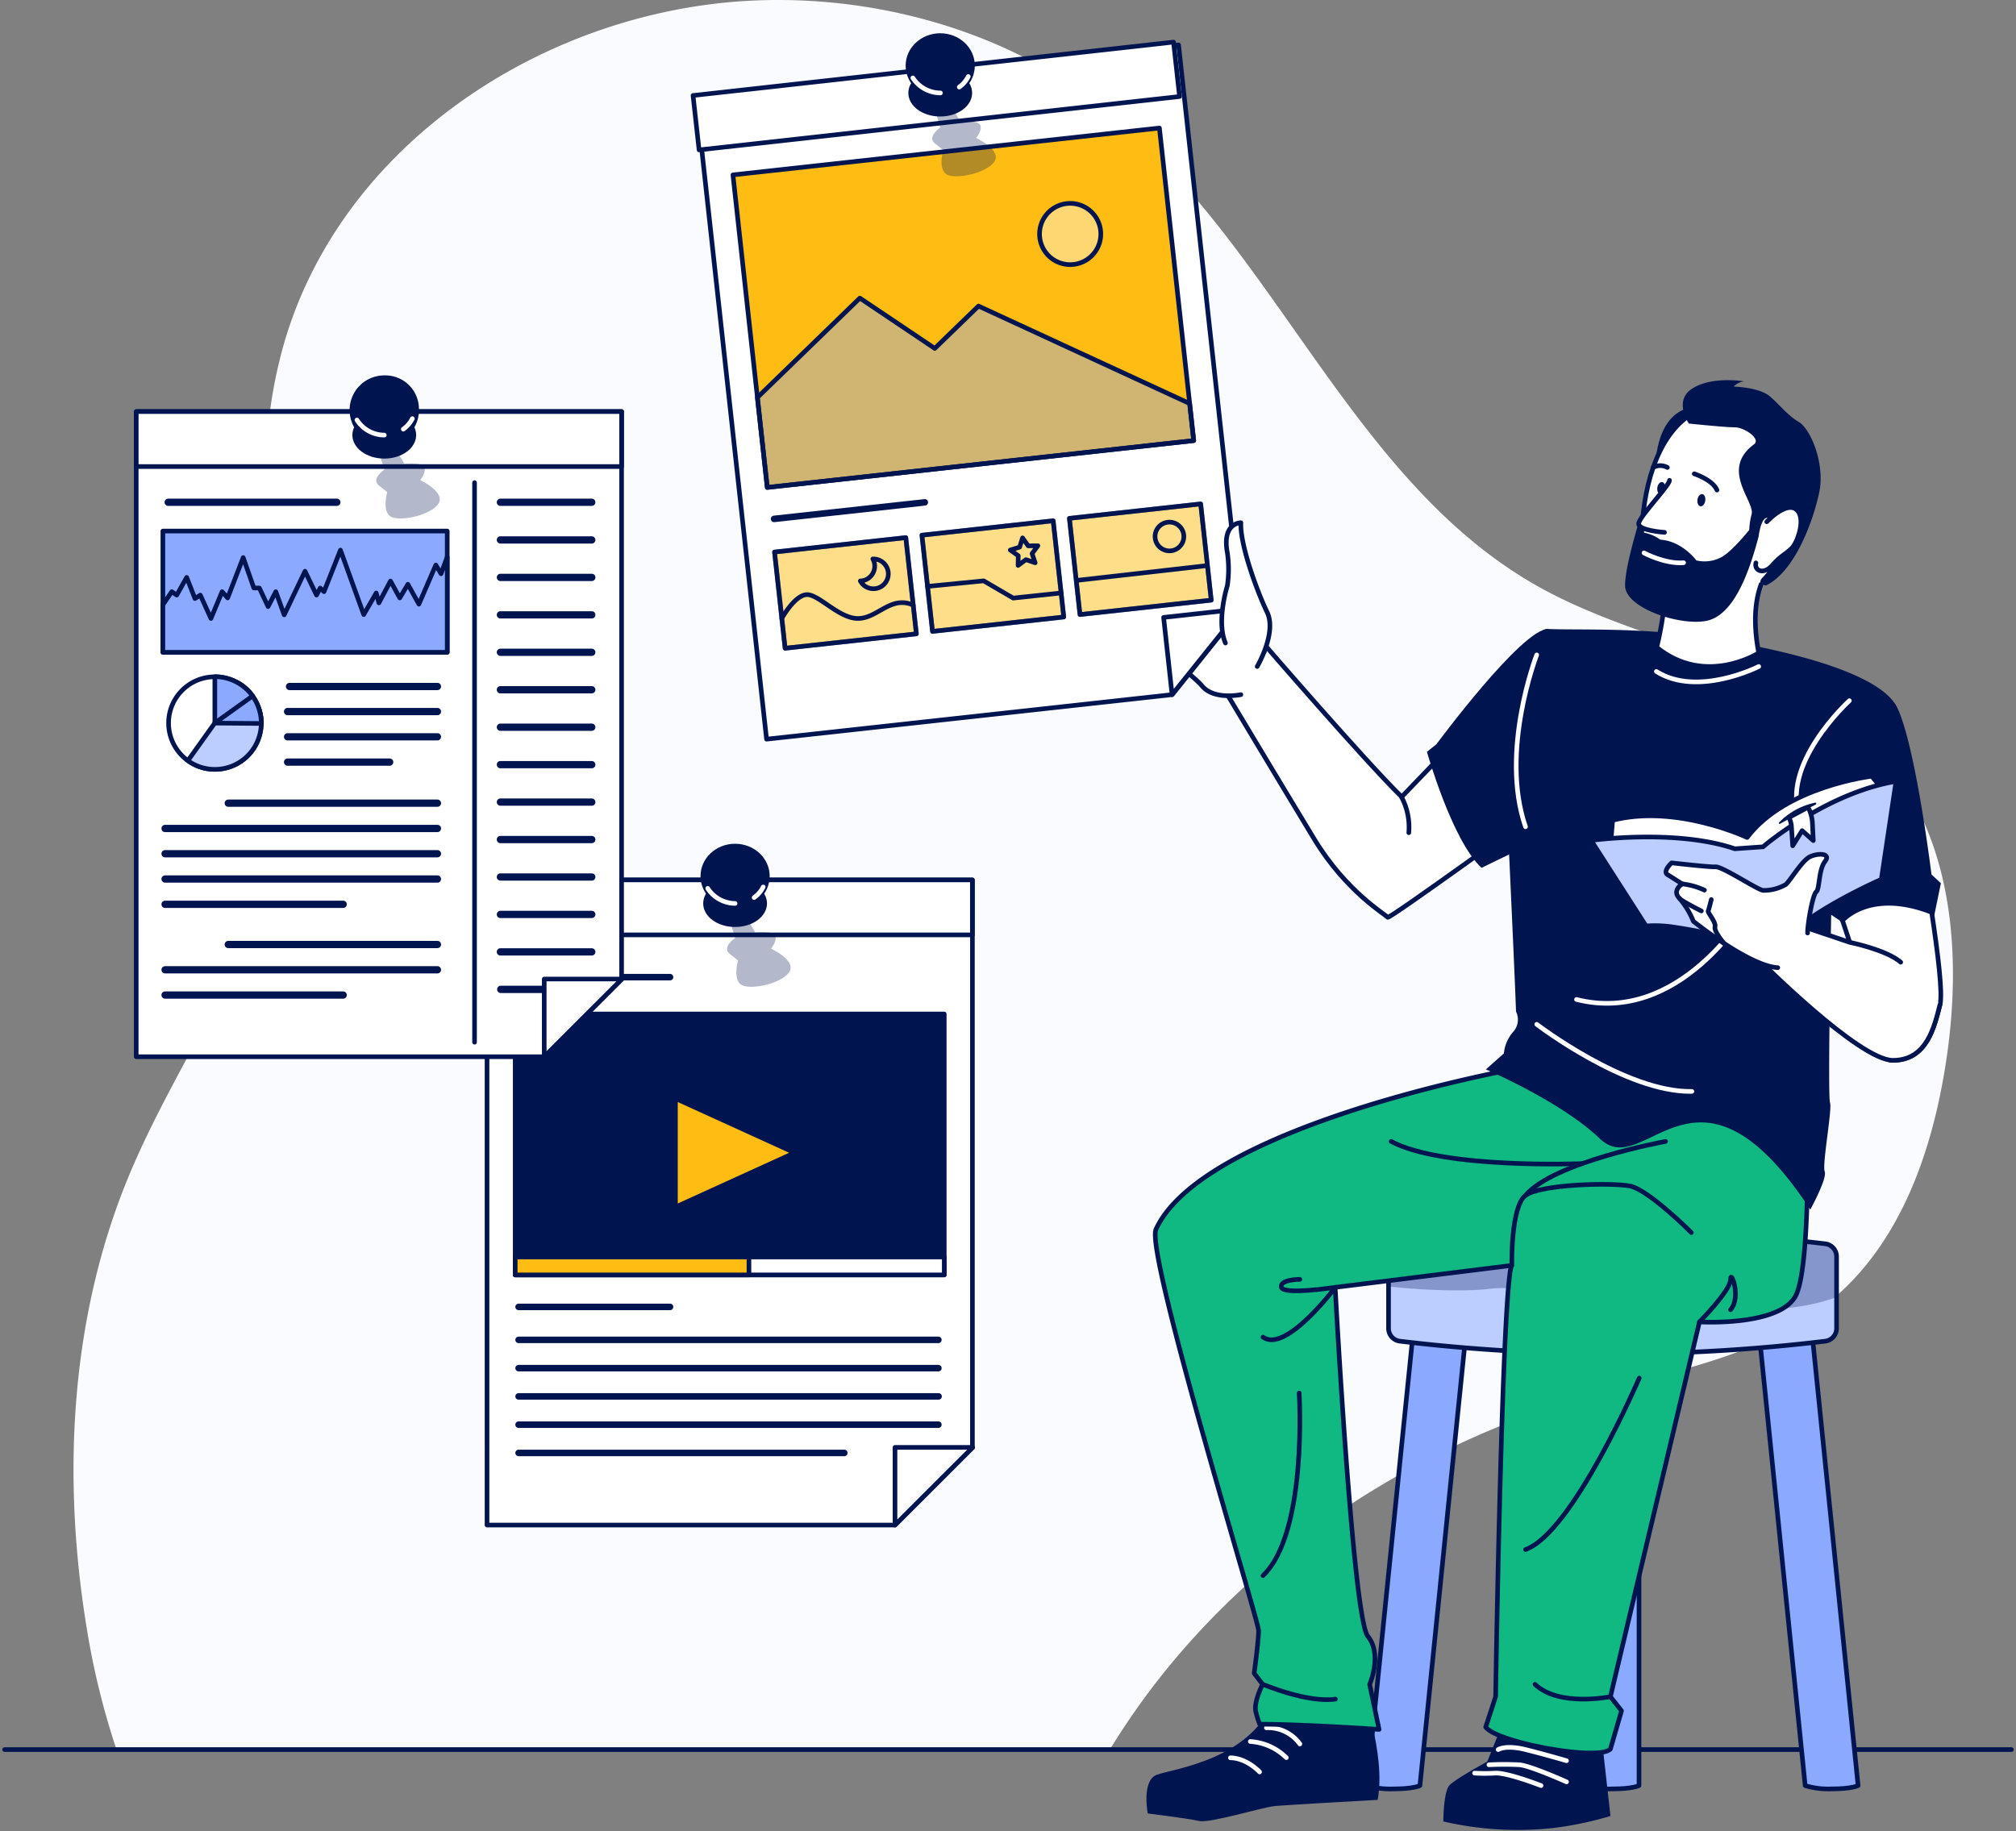 <svg xmlns="http://www.w3.org/2000/svg" width="437" height="397" fill="none"><rect width="100%" height="100%" fill="#808080" stroke="none"/><path fill="#F9FBFF" d="M25.123 378.927h215.669c.879-1.389 1.757-2.778 2.656-4.137 23.204-35.327 60.349-60.502 100.935-72.318 18.17-5.291 37.871-8.436 52.475-20.488 15.034-12.388 21.928-32.161 24.92-51.412 3.626-23.317 1.665-49.442-14.155-66.937-18.578-20.548-49.707-22.846-73.912-36.317-41.659-23.184-57.816-75.975-95.707-104.888C214.065 4.158 181.73-2.92 152.786 1.084 111.74 6.773 73.125 34.277 61.523 74.618a101.9 101.9 0 0 0-3.514 36.165c1.89 23.99 7.068 48.379 2.186 71.992-5.382 26.033-22.326 48.001-32.447 72.604-12.603 30.639-14.298 64.955-8.947 97.617a167 167 0 0 0 6.322 25.931"/><path stroke="#001550" stroke-linecap="round" stroke-linejoin="round" d="M1 379.315h435.005"/><path fill="#fff" stroke="#001550" stroke-linecap="round" stroke-linejoin="round" d="M210.786 190.771v123.098l-16.78 16.77h-88.434V190.771z"/><path fill="#fff" stroke="#001550" stroke-linecap="round" stroke-linejoin="round" d="M210.776 190.771H105.572v11.919h105.204zm.082 123.027-16.852 16.841v-16.841z"/><path fill="#001550" d="m158.179 199.422 1.164 3.942s-2.962 1.992-1.164 3.432l1.797 1.44s-1.215 4.218.807 5.331 8.692-.337 10.305-2.829c1.614-2.492-3.952-5.056-3.952-5.056s1.634-2.042.725-2.992-4.147-.541-4.147-.541l-2.216-3.738z" opacity=".3"/><path fill="#001550" d="M159.343 196.981c4.14 0 7.497-3.146 7.497-7.027 0-3.88-3.357-7.026-7.497-7.026s-7.496 3.146-7.496 7.026 3.356 7.027 7.496 7.027"/><path fill="#001550" d="M166.258 195.868c0 2.818-3.064 5.106-6.915 5.106s-6.914-2.277-6.914-5.106 3.064-5.107 6.914-5.107c3.851 0 6.915 2.288 6.915 5.107"/><path stroke="#fff" stroke-linecap="round" stroke-linejoin="round" d="M163.469 194.591a6.24 6.24 0 0 0 1.961-2.288m-12.02.307a7.15 7.15 0 0 0 5.933 3.258"/><path fill="#001550" stroke="#001550" stroke-linecap="round" stroke-linejoin="round" d="M204.679 219.838h-93v56.57h93z"/><path fill="#FFBD14" stroke="#001550" stroke-linecap="round" stroke-linejoin="round" d="M146.414 238.15v23.551l25.849-11.776z"/><path fill="#001550" d="M145.239 211.146h-32.825a.705.705 0 0 0 0 1.41h32.825a.7.7 0 0 0 .498-.207.7.7 0 0 0 0-.996.7.7 0 0 0-.498-.207m58.215 84.769h-91.04a.704.704 0 1 0 0 1.409h91.04a.706.706 0 0 0 0-1.409m0 6.128h-91.04a.704.704 0 1 0 0 1.409h91.04a.705.705 0 0 0 .651-.974.7.7 0 0 0-.153-.229.7.7 0 0 0-.498-.206m0 6.128h-91.04a.704.704 0 1 0 0 1.409h91.04a.706.706 0 0 0 0-1.409m-20.427 6.127h-70.613a.705.705 0 0 0 0 1.41h70.613a.703.703 0 0 0 .705-.705.704.704 0 0 0-.705-.705m20.427-24.511h-91.04a.704.704 0 1 0 0 1.409h91.04a.706.706 0 0 0 0-1.409m-58.215-7.149h-32.825a.704.704 0 1 0 0 1.409h32.825a.704.704 0 1 0 0-1.409"/><path fill="#fff" stroke="#001550" stroke-linecap="round" stroke-linejoin="round" d="M204.679 272.527h-93v3.881h93z"/><path fill="#FFBD14" stroke="#001550" stroke-linecap="round" stroke-linejoin="round" d="M162.346 272.527h-50.667v3.881h50.667z"/><path fill="#fff" stroke="#001550" stroke-linecap="round" stroke-linejoin="round" d="M134.74 89.233v123.098l-16.77 16.77H29.525V89.233z"/><path fill="#001550" d="M73.012 108.107H36.46a.78.78 0 0 0-.556.23.79.79 0 0 0 .255 1.283q.144.06.3.06h36.553a.785.785 0 0 0 .787-.787.79.79 0 0 0-.787-.786m21.805 39.943H62.758a.8.8 0 0 0-.556.231.78.78 0 0 0-.23.556.79.79 0 0 0 .485.726q.145.06.301.06h32.06a.79.79 0 0 0 .785-.786.785.785 0 0 0-.786-.787m0 5.434H62.34a.784.784 0 0 0-.787.786.786.786 0 0 0 .787.786h32.477a.79.79 0 0 0 .787-.786.785.785 0 0 0-.787-.786m0 5.474H62.34a.79.79 0 0 0-.787.786.785.785 0 0 0 .787.786h32.477a.784.784 0 0 0 .787-.786.785.785 0 0 0-.787-.786m-10.346 5.484H62.34a.78.78 0 0 0-.556.23.78.78 0 0 0-.23.557.78.78 0 0 0 .23.556.78.78 0 0 0 .556.23h22.13a.78.78 0 0 0 .556-.23.78.78 0 0 0 .17-.857.78.78 0 0 0-.726-.486m10.347 8.906H49.481a.79.79 0 0 0-.786.786.785.785 0 0 0 .786.787h45.336a.785.785 0 0 0 .787-.787.79.79 0 0 0-.787-.786m0 5.484H35.786a.785.785 0 0 0-.787.787.79.79 0 0 0 .787.786h59.031a.79.79 0 0 0 .787-.786.785.785 0 0 0-.787-.787m0 5.475H35.786a.784.784 0 0 0-.787.786.786.786 0 0 0 .787.786h59.031a.79.79 0 0 0 .787-.786.785.785 0 0 0-.787-.786m0 5.484H35.786a.79.79 0 0 0-.787.786.785.785 0 0 0 .787.787h59.031a.785.785 0 0 0 .787-.787.79.79 0 0 0-.787-.786m-20.426 5.484H35.786a.785.785 0 0 0-.787.787.79.79 0 0 0 .787.786H74.39a.79.79 0 0 0 .786-.786.785.785 0 0 0-.786-.787m20.427 8.712H49.481a.788.788 0 0 0-.556 1.343.8.8 0 0 0 .556.23h45.336a.788.788 0 0 0 .556-1.343.8.8 0 0 0-.556-.23m0 5.484H35.786a.785.785 0 0 0-.787.787.79.79 0 0 0 .787.786h59.031a.79.79 0 0 0 .787-.786.785.785 0 0 0-.787-.787m-20.426 5.475H35.786a.79.79 0 0 0-.787.786.785.785 0 0 0 .787.786H74.39a.784.784 0 0 0 .786-.786.786.786 0 0 0-.786-.786"/><path fill="#fff" stroke="#001550" stroke-linecap="round" stroke-linejoin="round" d="M134.74 89.233H29.535v11.919H134.74z"/><path fill="#001550" d="m82.133 97.884 1.164 3.942s-2.962 1.991-1.165 3.431l1.798 1.44s-1.205 4.218.817 5.332 8.681-.337 10.295-2.829c1.613-2.492-3.953-5.107-3.953-5.107s1.634-2.042.725-2.992-4.146-.542-4.146-.542l-2.216-3.738z" opacity=".3"/><path fill="#001550" d="M90.803 88.416a7.517 7.517 0 1 1-7.506-7.026 7.28 7.28 0 0 1 7.506 7.026"/><path fill="#001550" d="M83.297 99.426c3.818 0 6.914-2.282 6.914-5.097 0-2.814-3.096-5.096-6.914-5.096-3.819 0-6.914 2.282-6.914 5.096s3.095 5.097 6.914 5.097"/><path stroke="#fff" stroke-linecap="round" stroke-linejoin="round" d="M87.423 93.043a6.4 6.4 0 0 0 1.96-2.278m-12.01.296a7.08 7.08 0 0 0 5.924 3.268"/><path stroke="#001550" stroke-linecap="round" stroke-linejoin="round" d="M102.865 104.634v121.321"/><path fill="#001550" d="M128.275 108.107h-19.803a.786.786 0 1 0 0 1.573h19.803a.8.8 0 0 0 .556-.231.79.79 0 0 0 .171-.857.8.8 0 0 0-.426-.425.8.8 0 0 0-.301-.06m0 8.17h-19.803a.783.783 0 0 0-.786.787.786.786 0 0 0 .786.786h19.803a.786.786 0 1 0 0-1.573m0 8.12h-19.803a.786.786 0 1 0 0 1.573h19.803a.783.783 0 0 0 .786-.787.786.786 0 0 0-.786-.786m0 8.119h-19.803a.786.786 0 1 0 0 1.573h19.803a.783.783 0 0 0 .786-.787.786.786 0 0 0-.786-.786m0 8.119h-19.803a.783.783 0 0 0-.786.787.786.786 0 0 0 .786.786h19.803a.786.786 0 1 0 0-1.573m0 8.12h-19.803a.786.786 0 1 0 0 1.573h19.803a.783.783 0 0 0 .786-.787.786.786 0 0 0-.786-.786m0 8.119h-19.803a.783.783 0 0 0-.786.787.786.786 0 0 0 .786.786h19.803a.78.78 0 0 0 .556-.23.8.8 0 0 0 .171-.255.8.8 0 0 0 0-.602.79.79 0 0 0-.727-.486m0 8.12h-19.803a.78.78 0 0 0-.786.786.78.78 0 0 0 .786.786h19.803a.786.786 0 1 0 0-1.572m0 8.119h-19.803a.786.786 0 1 0 0 1.573h19.803a.8.8 0 0 0 .556-.231.79.79 0 0 0 .171-.857.8.8 0 0 0-.426-.425.8.8 0 0 0-.301-.06m0 8.119h-19.803a.783.783 0 0 0-.786.787.786.786 0 0 0 .786.786h19.803a.786.786 0 1 0 0-1.573m0 8.12h-19.803a.786.786 0 1 0 0 1.573h19.803a.783.783 0 0 0 .786-.787.784.784 0 0 0-.786-.786m0 8.119h-19.803a.783.783 0 0 0-.786.787.786.786 0 0 0 .786.786h19.803a.786.786 0 1 0 0-1.573m0 8.119h-19.803a.783.783 0 0 0-.786.787.786.786 0 0 0 .786.786h19.803a.786.786 0 1 0 0-1.573m0 8.12h-19.803a.796.796 0 0 0 0 1.583h19.803a.796.796 0 0 0 0-1.583"/><path fill="#fff" stroke="#001550" stroke-linecap="round" stroke-linejoin="round" d="m134.811 212.26-16.841 16.841V212.26z"/><path fill="#8BAAFF" stroke="#001550" stroke-linecap="round" stroke-linejoin="round" d="M96.942 115.133H35.306v26.289h61.636z"/><path fill="#8BAAFF" stroke="#001550" stroke-linecap="round" stroke-linejoin="round" d="m35.306 131.117 1.93-2.839 1.072.745 2.155-3.84 1.798 4.586 1.164-.746 2.298 5.066 2.42-5.811 1.206 1.358 3.37-8.753 2.308 6.598h1.195l1.89 4.034 1.674-3.237 1.818 5.024 4.514-9.457 2.493 5.178.806-1.542.817.797 3.565-9.018 5.045 13.991 2.706-4.687.582 2.144 2.513-4.738 2.012 3.666 1.757-2.962 2.39 4.31 3.666-8.487 1.134 1.9 1.338-3.677v20.702H35.306z"/><path fill="#fff" stroke="#001550" stroke-linecap="round" stroke-linejoin="round" d="M56.63 156.772v.082a10.04 10.04 0 0 1-10.06 9.947 9.9 9.9 0 0 1-5.841-1.889 10.028 10.028 0 0 1 5.842-18.179 10.08 10.08 0 0 1 8.17 4.167 10.1 10.1 0 0 1 1.9 5.872z"/><path fill="#BCCDFF" stroke="#001550" stroke-miterlimit="10" d="M56.63 156.772a10.05 10.05 0 0 1-2.95 7.1 10.05 10.05 0 0 1-7.11 2.929 9.9 9.9 0 0 1-5.841-1.889l5.842-8.171 9.651-2.747a9.7 9.7 0 0 1 .408 2.778Z"/><path fill="#8BAAFF" stroke="#001550" stroke-linecap="round" stroke-linejoin="round" d="M56.63 156.772v.082l-10.06-.082 4.995-8.722a9.95 9.95 0 0 1 4.677 5.965c.262.895.392 1.824.389 2.757"/><path fill="#8BAAFF" stroke="#001550" stroke-linecap="round" stroke-linejoin="round" d="m54.741 150.9-8.17 5.852v-10.04a10.09 10.09 0 0 1 8.17 4.167z"/><path fill="#8BAAFF" d="M402.772 387.128s-1.379.715-5.73.715c-1.94.086-3.88-.155-5.74-.715l-5.464-53.65-4.749-46.653h11.469l4.709 46.194z"/><path stroke="#001550" stroke-linecap="round" stroke-linejoin="round" d="M402.772 387.128s-1.379.715-5.73.715c-1.94.086-3.88-.155-5.74-.715l-5.464-53.65-4.749-46.653h11.469l4.709 46.194z"/><path fill="#8BAAFF" d="m318.003 286.825-3.064 29.945-7.149 70.358s-1.379.715-5.729.715a17.3 17.3 0 0 1-5.74-.715l7.731-75.934 2.482-24.369z"/><path stroke="#001550" stroke-linecap="round" stroke-linejoin="round" d="m318.003 286.825-3.064 29.945-7.149 70.358s-1.379.715-5.729.715a17.3 17.3 0 0 1-5.74-.715l7.731-75.934 2.482-24.369z"/><path fill="#8BAAFF" d="M355.281 286.825v100.303s-1.379.715-5.73.715c-1.94.086-3.88-.155-5.739-.715V286.825z"/><path fill="#001550" d="M355.281 286.825v16.699a55.7 55.7 0 0 0-11.469.377v-17.076z" opacity=".3"/><path stroke="#001550" stroke-linecap="round" stroke-linejoin="round" d="M355.281 286.825v100.303s-1.379.715-5.73.715c-1.94.086-3.88-.155-5.739-.715V286.825z"/><path fill="#BCCDFF" d="M398.104 272.364v15.707a2.796 2.796 0 0 1-2.4 2.696 386.6 386.6 0 0 1-92.316 0 2.79 2.79 0 0 1-2.4-2.696v-15.707a2.8 2.8 0 0 1 2.4-2.697 387.8 387.8 0 0 1 92.316 0 2.8 2.8 0 0 1 2.4 2.697"/><path fill="#001550" d="M398.104 272.364v8.824c-9.192 3.635-23.776 3.217-39.065 2.727-25.032-.787-26.687-5.669-36.307-4.474-4.341.541-13.553.409-21.744-.541v-6.536a2.8 2.8 0 0 1 2.4-2.697 387.8 387.8 0 0 1 92.316 0 2.8 2.8 0 0 1 2.4 2.697" opacity=".3"/><path stroke="#001550" stroke-linecap="round" stroke-linejoin="round" d="M395.704 290.767a386.6 386.6 0 0 1-92.316 0 2.79 2.79 0 0 1-2.4-2.696v-15.707a2.8 2.8 0 0 1 2.4-2.697 387.8 387.8 0 0 1 92.316 0 2.8 2.8 0 0 1 2.4 2.697v15.707a2.796 2.796 0 0 1-2.4 2.696"/><path fill="#fff" stroke="#001550" stroke-linecap="round" stroke-linejoin="round" d="m335.6 139.747-31.762 33.019c-8.11-7.946-30.017-33.336-30.017-33.336l-7.772 11.173s11.858 19.814 18.854 31.344 15.626 16.423 15.891 16.934c.266.51 34.725-24.512 34.725-24.512z"/><path fill="#fff" d="M268.98 150.603s-5.79 1.236-8.374-1.848-13.43-10.499-13.43-10.499l6.035-20.212 16.842 13.277 3.973 9.999"/><path stroke="#001550" stroke-linecap="round" stroke-linejoin="round" d="M268.98 150.603s-5.79 1.236-8.374-1.848-13.43-10.499-13.43-10.499l6.035-20.212 16.842 13.277 3.973 9.999"/><path fill="#001550" d="M335.6 136.366c-5.658-.132-24.246 25.002-24.246 25.002l-2.042 1.634s5.423 19.231 11.837 25.145l6.015-2.921h3.544z"/><path fill="#fff" stroke="#001550" stroke-linecap="round" stroke-linejoin="round" d="M416.069 181.947s5.689 30.976 4.463 35.817-2.849 12.123-10.213 12.123-9.355-25.583-9.355-25.583l-4.034-12.123z"/><path fill="#001550" d="M294.86 365.17s5.658 15.084 3.769 25.052c0 0-19.66 1.083-22.356 1.348s-14.033 3.769-16.341 3.228c-2.309-.542-11.143-1.634-11.143-1.634s-1.348-7.007 1.879-8.345c3.228-1.337 21.938-3.237 25.972-18.046z"/><path stroke="#fff" stroke-linecap="round" stroke-linejoin="round" d="M281.767 378.099a8.5 8.5 0 0 0-7.251-3.503m4.31 6.465a12.26 12.26 0 0 0-7.803-3.493m2.012 6.598s-2.747-3.003-6.322-3.064"/><path fill="#001550" d="m325.775 373.524-3.39 8.405s-6.833 3.718-8.171 5.107-1.348 7.864-1.348 7.864a71.3 71.3 0 0 0 23.756 1.43 75.4 75.4 0 0 0 12.47-2.605l-1.9-16.974z"/><path stroke="#fff" stroke-linecap="round" stroke-linejoin="round" d="M339.573 386.321s-7.813-3.503-10.213-3.707a66 66 0 0 0-6.608 0m11.296 4.514s-7.272-2.85-9.968-2.707q-2.221.135-4.443 0m19.936-2.686s-4.586-1.348-8.896-2.42c-4.309-1.073-5.923 0-5.923 0"/><path fill="#10B981" d="M389.127 281.137c-3.769 6.464-20.743 5.464-20.743 5.464l-.296 1.235-19.006 80.009 2.41 3.064-2.41 8.283c-2.513 2.696-24.665-1.419-27.034-4.759l2.154-6.577s1.195-77.14 3.064-91.479v-.071c.069-.662.203-1.315.399-1.951l-38.248 4.749s3.84 71.645 7.077 75.638.399 10.438.399 10.438l2.042 9.764s-10.029-.705-19.895-1.022a247 247 0 0 0-5.984-.112 22 22 0 0 1-.838-2.717c-.521-1.991 1.471-5.934 1.471-5.934l-1.828-2.379s.96-7.057.96-9.263c0-2.207-24.604-81.889-22.244-86.995 7.864-17.148 48.951-28.342 67.253-32.539 5.392-1.246 8.813-1.879 8.813-1.879l58.542 3.717 1.481.061 4.984.317s1.256 38.493-2.523 44.938"/><path stroke="#001550" stroke-linecap="round" stroke-linejoin="round" d="M389.127 281.137c-3.769 6.464-20.743 5.464-20.743 5.464l-.296 1.235-19.006 80.009 2.41 3.064-2.41 8.283c-2.513 2.696-24.665-1.419-27.034-4.759l2.154-6.577s1.195-77.14 3.064-91.479v-.071c.069-.662.203-1.315.399-1.951l-38.248 4.749s3.84 71.645 7.077 75.638.399 10.438.399 10.438l2.042 9.764s-10.029-.705-19.895-1.022a247 247 0 0 0-5.984-.112 22 22 0 0 1-.838-2.717c-.521-1.991 1.471-5.934 1.471-5.934l-1.828-2.379s.96-7.057.96-9.263c0-2.207-24.604-81.889-22.244-86.995 7.864-17.148 48.951-28.342 67.253-32.539 5.392-1.246 8.813-1.879 8.813-1.879l58.542 3.717 1.481.061 4.984.317s1.256 38.493-2.523 44.938"/><path stroke="#001550" stroke-linecap="round" stroke-linejoin="round" d="M327.716 274.345s-.266-12.736 2.962-15.167c3.227-2.43 18.587-2.829 22.632-2.042 4.044.786 13.328 10.101 13.328 10.101"/><path stroke="#001550" stroke-linecap="round" stroke-linejoin="round" d="M361.041 247.464s-24.297 4.443-30.364 11.714"/><path stroke="#001550" stroke-linecap="round" stroke-linejoin="round" d="M342.954 252.274s-30.139 1.246-41.404-4.81m-27.78 42.425c4.903 3.636 15.698-10.795 15.698-10.795s-11.286 1.726-11.704 0 4.003-1.726 4.003-1.726m-.153 24.644s1.9 30.302-7.844 39.596m94.614-55.007s6.741-6.813 6.741-9.192 2.39 3.85 0 6.546m-19.793 14.819s-14.39 33.54-24.655 37.176m18.404 31.895s-11.132 2.309-16.34-2.675m-58.971 0s9.642 4.085 15.698 3.206"/><path fill="#001550" d="M411.32 153.545c-4.136-8.896-30.701-13.818-43.6-15.657-12.899-1.838-26.646-1.256-32.171-1.522-5.525-.265-9.283 30.384-9.283 30.384s2.042 43.365 2.359 52.577a3.92 3.92 0 0 1-.593 4.351 8.27 8.27 0 0 0-2.042 4.708l-3.902 3.473s16.26 6.904 24.767 15.064c9.815 9.416 20.865-22.214 45.561 15.319 0 0 3.697-6.73 3.114-8.262-.582-1.532 1.675-13.563 1.155-14.921-.521-1.359.255-40.73.255-40.73l2.645 1.767s5.842-7.282 19.681-1.552l1.45-7.047-2.043-1.92s-3.36-27.433-7.353-36.032"/><path fill="#fff" d="M385.787 120.955s-7.639 4.575-4.555 20.61c0 0-11.52 7.374-22.111-1.226 0 0 3.186-12.48.776-15.146"/><path stroke="#001550" stroke-linecap="round" stroke-linejoin="round" d="M385.787 120.955s-7.639 4.575-4.555 20.61c0 0-11.52 7.374-22.111-1.226 0 0 3.186-12.48.776-15.146"/><path fill="#001550" d="M369.15 88.243s-6.536-1.328-9.253 6.658a20.7 20.7 0 0 0 .766 14.85l12.726-10.795z"/><path fill="#fff" d="M383.275 125.581c9.008-9.682 15.881-26.237 3.482-33.631-23.908-14.298-33.345 10.683-30.424 34.561.898 7.343 10.938 4.606 18.322 2.349"/><path stroke="#001550" stroke-linecap="round" stroke-linejoin="round" d="M383.275 125.581c9.008-9.682 15.881-26.237 3.482-33.631-23.908-14.298-33.345 10.683-30.424 34.561.898 7.343 10.938 4.606 18.322 2.349"/><path stroke="#001550" stroke-linecap="round" stroke-linejoin="round" d="M367.261 102.725s3.993 1.297 4.912 3.523m-10.744-4.902a3.16 3.16 0 0 0-3.064 0"/><path fill="#001550" d="M369.637 108.576c.11-.726-.176-1.372-.64-1.442-.463-.07-.928.461-1.038 1.187s.177 1.372.64 1.442c.464.07.928-.461 1.038-1.187m-8.7-2.615c.11-.726-.177-1.372-.64-1.442-.464-.07-.929.461-1.039 1.187s.177 1.372.64 1.442c.464.07.929-.461 1.039-1.187m19.172 7.773s-4.086 5.321-6.761 6.955a7.78 7.78 0 0 1-5.628.817s-3.064-4.197-7.823-4.504a9.1 9.1 0 0 0-4.014-1.603l.582-6.128s-4.299 13.022-4.197 17.761 11.551 8.63 17.444 7.608c5.893-1.021 9.294-9.917 11.51-18.383.174-.664-1.113-2.523-1.113-2.523"/><path fill="#fff" d="M361.889 104.134c0 1.144-6.527 7.823-6.68 9.365-.153 1.543 5.607 1.92 5.607 1.92"/><path stroke="#001550" stroke-linecap="round" stroke-linejoin="round" d="M361.889 104.134c0 1.144-6.527 7.823-6.68 9.365-.153 1.543 5.607 1.92 5.607 1.92"/><path stroke="#fff" stroke-linecap="round" stroke-linejoin="round" d="M356.363 119.872s4.484 2.441 8.59 2.135"/><path fill="#001550" d="M380.211 96.331c1.562-1.154-2.043-3.687-4.198-3.687s-9.927-.817-9.927-.817-3.482-5.014.868-7.67 11.102-1.47 11.102-1.47a3.6 3.6 0 0 0-2.247 1.133s5.525.102 7.874 2.145c2.349 2.042 3.687 3.993 6.251 5.525 2.563 1.532 5.729 9.11 4.402 15.32-1.328 6.209-5.281 17.127-11.551 20.13 0 0-2.094-.327-.736-1.706 6.343-6.444.715-19.497-.827-9.038l-2.043-1.359c.049-1.157.227-2.304.531-3.421.603-2.799-6.873-9.662.501-15.085"/><path fill="#fff" d="M382.968 113.121s4.086-4.391 6.343-2.706.418 7.098-.919 8.436c-1.338 1.338-2.349 1.563-4.198 3.687s-3.983 1.256-3.575-.501"/><path stroke="#001550" stroke-linecap="round" stroke-linejoin="round" d="M382.968 113.121s4.086-4.391 6.343-2.706.418 7.098-.919 8.436c-1.338 1.338-2.349 1.563-4.198 3.687s-3.983 1.256-3.575-.501"/><path fill="#fff" d="M420.532 217.765c-1.236 4.851-2.849 12.122-10.213 12.122s-29.046-21.815-29.046-21.815l9.141-7.312 10.55 3.544s7.956 1.613 11.05 4.31"/><path stroke="#001550" stroke-linecap="round" stroke-linejoin="round" d="M420.532 217.765c-1.236 4.851-2.849 12.122-10.213 12.122s-29.046-21.815-29.046-21.815l9.141-7.312 10.55 3.544s7.956 1.613 11.05 4.31"/><path stroke="#fff" stroke-linecap="round" stroke-linejoin="round" d="M381.232 144.506s-13.226 6.731-22.193 1.073m-25.931 76.495s19.344 14.83 33.642 14.554m11.806-39.126s-14.472 24.848-36.828 19.19m59.154-64.781s-15.462 14.073-10.509 25.818"/><path fill="#fff" stroke="#001550" stroke-linecap="round" stroke-linejoin="round" d="m407.96 171.05-2.216-2.758s-18.67 2.166-27.024 13.277c0 0-15.371-7.261-29.158-3.727l-.409 4.953 30.231 18.077 11.826-4.82z"/><path fill="#BCCDFF" d="m410.993 169.406-3.186 21.243s-17.598 7.731-21.274 13.941l-.868.122-4.086.572-2.236-.654a124 124 0 0 0-16.648-3.646 26 26 0 0 0-5.882-.224l-11.909-18.557s18.384-2.543 31.15 1.818l6.128-.429.225-.194c1.726-1.481 14.553-11.674 28.586-13.992"/><path stroke="#001550" stroke-linecap="round" stroke-linejoin="round" d="m410.993 169.406-3.186 21.243s-17.598 7.731-21.274 13.941l-.868.122-4.086.572-2.236-.654a124 124 0 0 0-16.648-3.646 26 26 0 0 0-5.882-.224l-11.909-18.557s18.384-2.543 31.15 1.818l6.128-.429.225-.194c1.726-1.481 14.553-11.674 28.586-13.992"/><path fill="#fff" d="M391.823 202.281c0-2.144 1.124-8.364 1.879-8.936.756-.572.47-4.708 1.89-6.567s-1.573-1.849-3.279-1.021c-1.705.827-4.34 5.28-5.198 5.995a9.4 9.4 0 0 1-4.933 1.287c-1.287-.143-8.957-5.311-10.397-5.107-.909.112-9.437-.858-9.437-.858s-2.042 1.859-.858 2.574c1.185.715 3.146 1.991 3.146 1.991s-2.288 1.43-.572 3.146a17.7 17.7 0 0 1 2.992 4.943s12.001 9.672 18.302 10.07"/><path stroke="#001550" stroke-linecap="round" stroke-linejoin="round" d="M391.823 202.281c0-2.144 1.124-8.364 1.879-8.936.756-.572.47-4.708 1.89-6.567s-1.573-1.849-3.279-1.021c-1.705.827-4.34 5.28-5.198 5.995a9.4 9.4 0 0 1-4.933 1.287c-1.287-.143-8.957-5.311-10.397-5.107-.909.112-9.437-.858-9.437-.858s-2.042 1.859-.858 2.574c1.185.715 3.146 1.991 3.146 1.991s-2.288 1.43-.572 3.146a17.7 17.7 0 0 1 2.992 4.943s12.001 9.672 18.302 10.07"/><path stroke="#001550" stroke-linecap="round" stroke-linejoin="round" d="M364.636 191.629a15.7 15.7 0 0 1 4.831 1.359m1.481 2.042s-.531 2.165-.674 2.492 1.756 2.451 1.48 3.411c-.275.96 1.941 3.585 1.941 3.585m-4.902-7.016s-4.3-2.155-4.729-2.727"/><path fill="#001550" d="M327.317 276.296c.069-.662.203-1.315.399-1.951zm40.771 11.54a2.2 2.2 0 0 1 .296-1.235z" opacity=".3"/><path stroke="#fff" stroke-linecap="round" stroke-linejoin="round" d="M333.108 141.984s-8.099 20.875-2.43 37.257"/><path fill="#fff" stroke="#001550" stroke-linecap="round" stroke-linejoin="round" d="m255.469 9.735 13.44 122.362-14.84 18.506-87.903 9.652-15.279-139.03z"/><path fill="#fff" stroke="#001550" stroke-linecap="round" stroke-linejoin="round" stroke-width=".996" d="M254.379 9.126 150.226 20.7l1.311 11.8L255.69 20.925z"/><path fill="#001550" d="m200.349 108.219-32.621 3.575a.724.724 0 0 0-.633.786.715.715 0 0 0 .786.623l32.621-3.585a.69.69 0 0 0 .633-.497.7.7 0 0 0-.06-.553.7.7 0 0 0-.726-.349"/><path fill="#fff" stroke="#001550" stroke-linecap="round" stroke-linejoin="round" d="m268.98 132.016-14.911 18.587-1.838-16.749z"/><path fill="#FFBD14" d="m196.347 116.556-28.456 3.126 2.292 20.862 28.456-3.126z"/><path fill="#fff" stroke="#001550" stroke-linecap="round" stroke-linejoin="round" d="m196.347 116.556-28.456 3.126 2.292 20.862 28.456-3.126z" opacity=".5"/><path stroke="#001550" stroke-linecap="round" stroke-linejoin="round" d="m196.347 116.556-28.456 3.126 2.292 20.862 28.456-3.126z"/><path stroke="#001550" stroke-linecap="round" stroke-linejoin="round" d="M169.464 134.089s2.646-4.862 5.27-5.158c2.625-.296 7.078 5.229 11.316 5.158 4.239-.072 7.058-5.035 11.899-2.901m-8.743-10.008a3.22 3.22 0 0 1-1.06 4.252c-.45.295-.967.473-1.503.517h-.153a3.23 3.23 0 0 0 2.799 1.693 3.22 3.22 0 0 0 2.84-1.622 3.22 3.22 0 0 0-.036-3.272 3.23 3.23 0 0 0-2.877-1.558z"/><path fill="#FFBD14" d="m228.296 112.904-28.456 3.126 2.292 20.862 28.456-3.126z"/><path fill="#fff" stroke="#001550" stroke-linecap="round" stroke-linejoin="round" d="m228.296 112.904-28.456 3.126 2.292 20.862 28.456-3.126z" opacity=".5"/><path stroke="#001550" stroke-linecap="round" stroke-linejoin="round" d="m228.296 112.904-28.456 3.126 2.292 20.862 28.456-3.126z"/><path stroke="#001550" stroke-linecap="round" stroke-linejoin="round" d="m201.064 127.134 12.163-1.205 6.394 3.738 10.366-1.103m-8.334-11.95 1.215 1.726 2.115-.02-1.267 1.695.674 2.002-2.002-.684-1.705 1.256.041-2.114-1.726-1.226 2.022-.623z"/><path fill="#FFBD14" d="m260.264 109.25-28.456 3.127 2.292 20.862 28.456-3.126z"/><path fill="#fff" stroke="#001550" stroke-linecap="round" stroke-linejoin="round" d="m260.264 109.25-28.456 3.127 2.292 20.862 28.456-3.126z" opacity=".5"/><path stroke="#001550" stroke-linecap="round" stroke-linejoin="round" d="m260.264 109.25-28.456 3.127 2.292 20.862 28.456-3.126zm-26.978 16.597 28.321-3.217"/><path stroke="#001550" stroke-linecap="round" stroke-linejoin="round" d="M256.561 115.746a3.11 3.11 0 0 1-1.363 3.181 3.116 3.116 0 1 1-2.273-5.673 3.124 3.124 0 0 1 3.636 2.492"/><path fill="#FFBD14" d="m251.321 27.759-92.444 10.156 7.446 67.765 92.444-10.157z"/><path fill="#8BAAFF" d="m164.174 86.18 22.213-21.55 16.239 10.907 9.478-9.181 45.765 21.13.878 8.038-92.439 10.152z" opacity=".4"/><path fill="#fff" d="M238.576 50.005a6.63 6.63 0 0 1-3.403 6.545 6.637 6.637 0 0 1-9.569-7.675 6.635 6.635 0 0 1 5.649-4.743 6.64 6.64 0 0 1 7.323 5.873" opacity=".4"/><path stroke="#001550" stroke-linecap="round" stroke-linejoin="round" d="m164.174 86.18 22.213-21.55 16.239 10.907 9.478-9.181 45.765 21.13.878 8.038-92.439 10.152zm74.402-36.175a6.63 6.63 0 0 1-3.403 6.545 6.637 6.637 0 0 1-9.569-7.675 6.635 6.635 0 0 1 5.649-4.743 6.64 6.64 0 0 1 7.323 5.873"/><path stroke="#001550" stroke-linecap="round" stroke-linejoin="round" d="m251.321 27.759-92.444 10.156 7.446 67.765 92.444-10.157z"/><path fill="#001550" d="m202.647 23.706 1.164 3.942s-2.962 2.043-1.164 3.432l1.797 1.44s-1.205 4.218.807 5.331 8.691-.327 10.305-2.829-3.953-5.106-3.953-5.106 1.635-2.043.726-2.993-4.147-.541-4.147-.541l-2.216-3.738z" opacity=".3"/><path fill="#001550" d="M203.811 21.265c4.14 0 7.496-3.146 7.496-7.026s-3.356-7.027-7.496-7.027-7.497 3.146-7.497 7.027c0 3.88 3.357 7.026 7.497 7.026"/><path fill="#001550" d="M210.725 20.152c0 2.819-3.064 5.107-6.914 5.107s-6.914-2.278-6.914-5.107 3.064-5.107 6.914-5.107 6.914 2.278 6.914 5.107"/><path stroke="#fff" stroke-linecap="round" stroke-linejoin="round" d="M207.937 18.875a6.3 6.3 0 0 0 1.951-2.287m-12.011.306a7.15 7.15 0 0 0 5.975 3.258"/><path fill="#fff" d="M272.514 144.506s4.31-7.333 2.155-11.776-5.913-14.686-5.689-19.404c0 0-4.156 0-2.931 6.505a25 25 0 0 1 0 7.15s-2.441 7.68-.418 12.429"/><path stroke="#001550" stroke-linecap="round" stroke-linejoin="round" d="M272.514 144.506s4.31-7.333 2.155-11.776-5.913-14.686-5.689-19.404c0 0-4.156 0-2.931 6.505a25 25 0 0 1 0 7.15s-2.441 7.68-.418 12.429m38.155 33.356a14 14 0 0 1 1.594 7.772"/><path fill="#fff" stroke="#001550" stroke-linecap="round" stroke-linejoin="round" d="m393.059 182.244-2.421-2.155-2.042 3.278-.266-4.085a4.9 4.9 0 0 0-.561-2.043l4.013-2.145.348.327a8.3 8.3 0 0 1 .735 2.931z"/><path fill="#001550" d="M385.808 178.618c1.644-.899 5.423-2.982 7.813-4.198.163-.081.051-.459-.123-.408a15.3 15.3 0 0 0-7.874 4.33c-.102.112.02.347.184.276"/></svg>